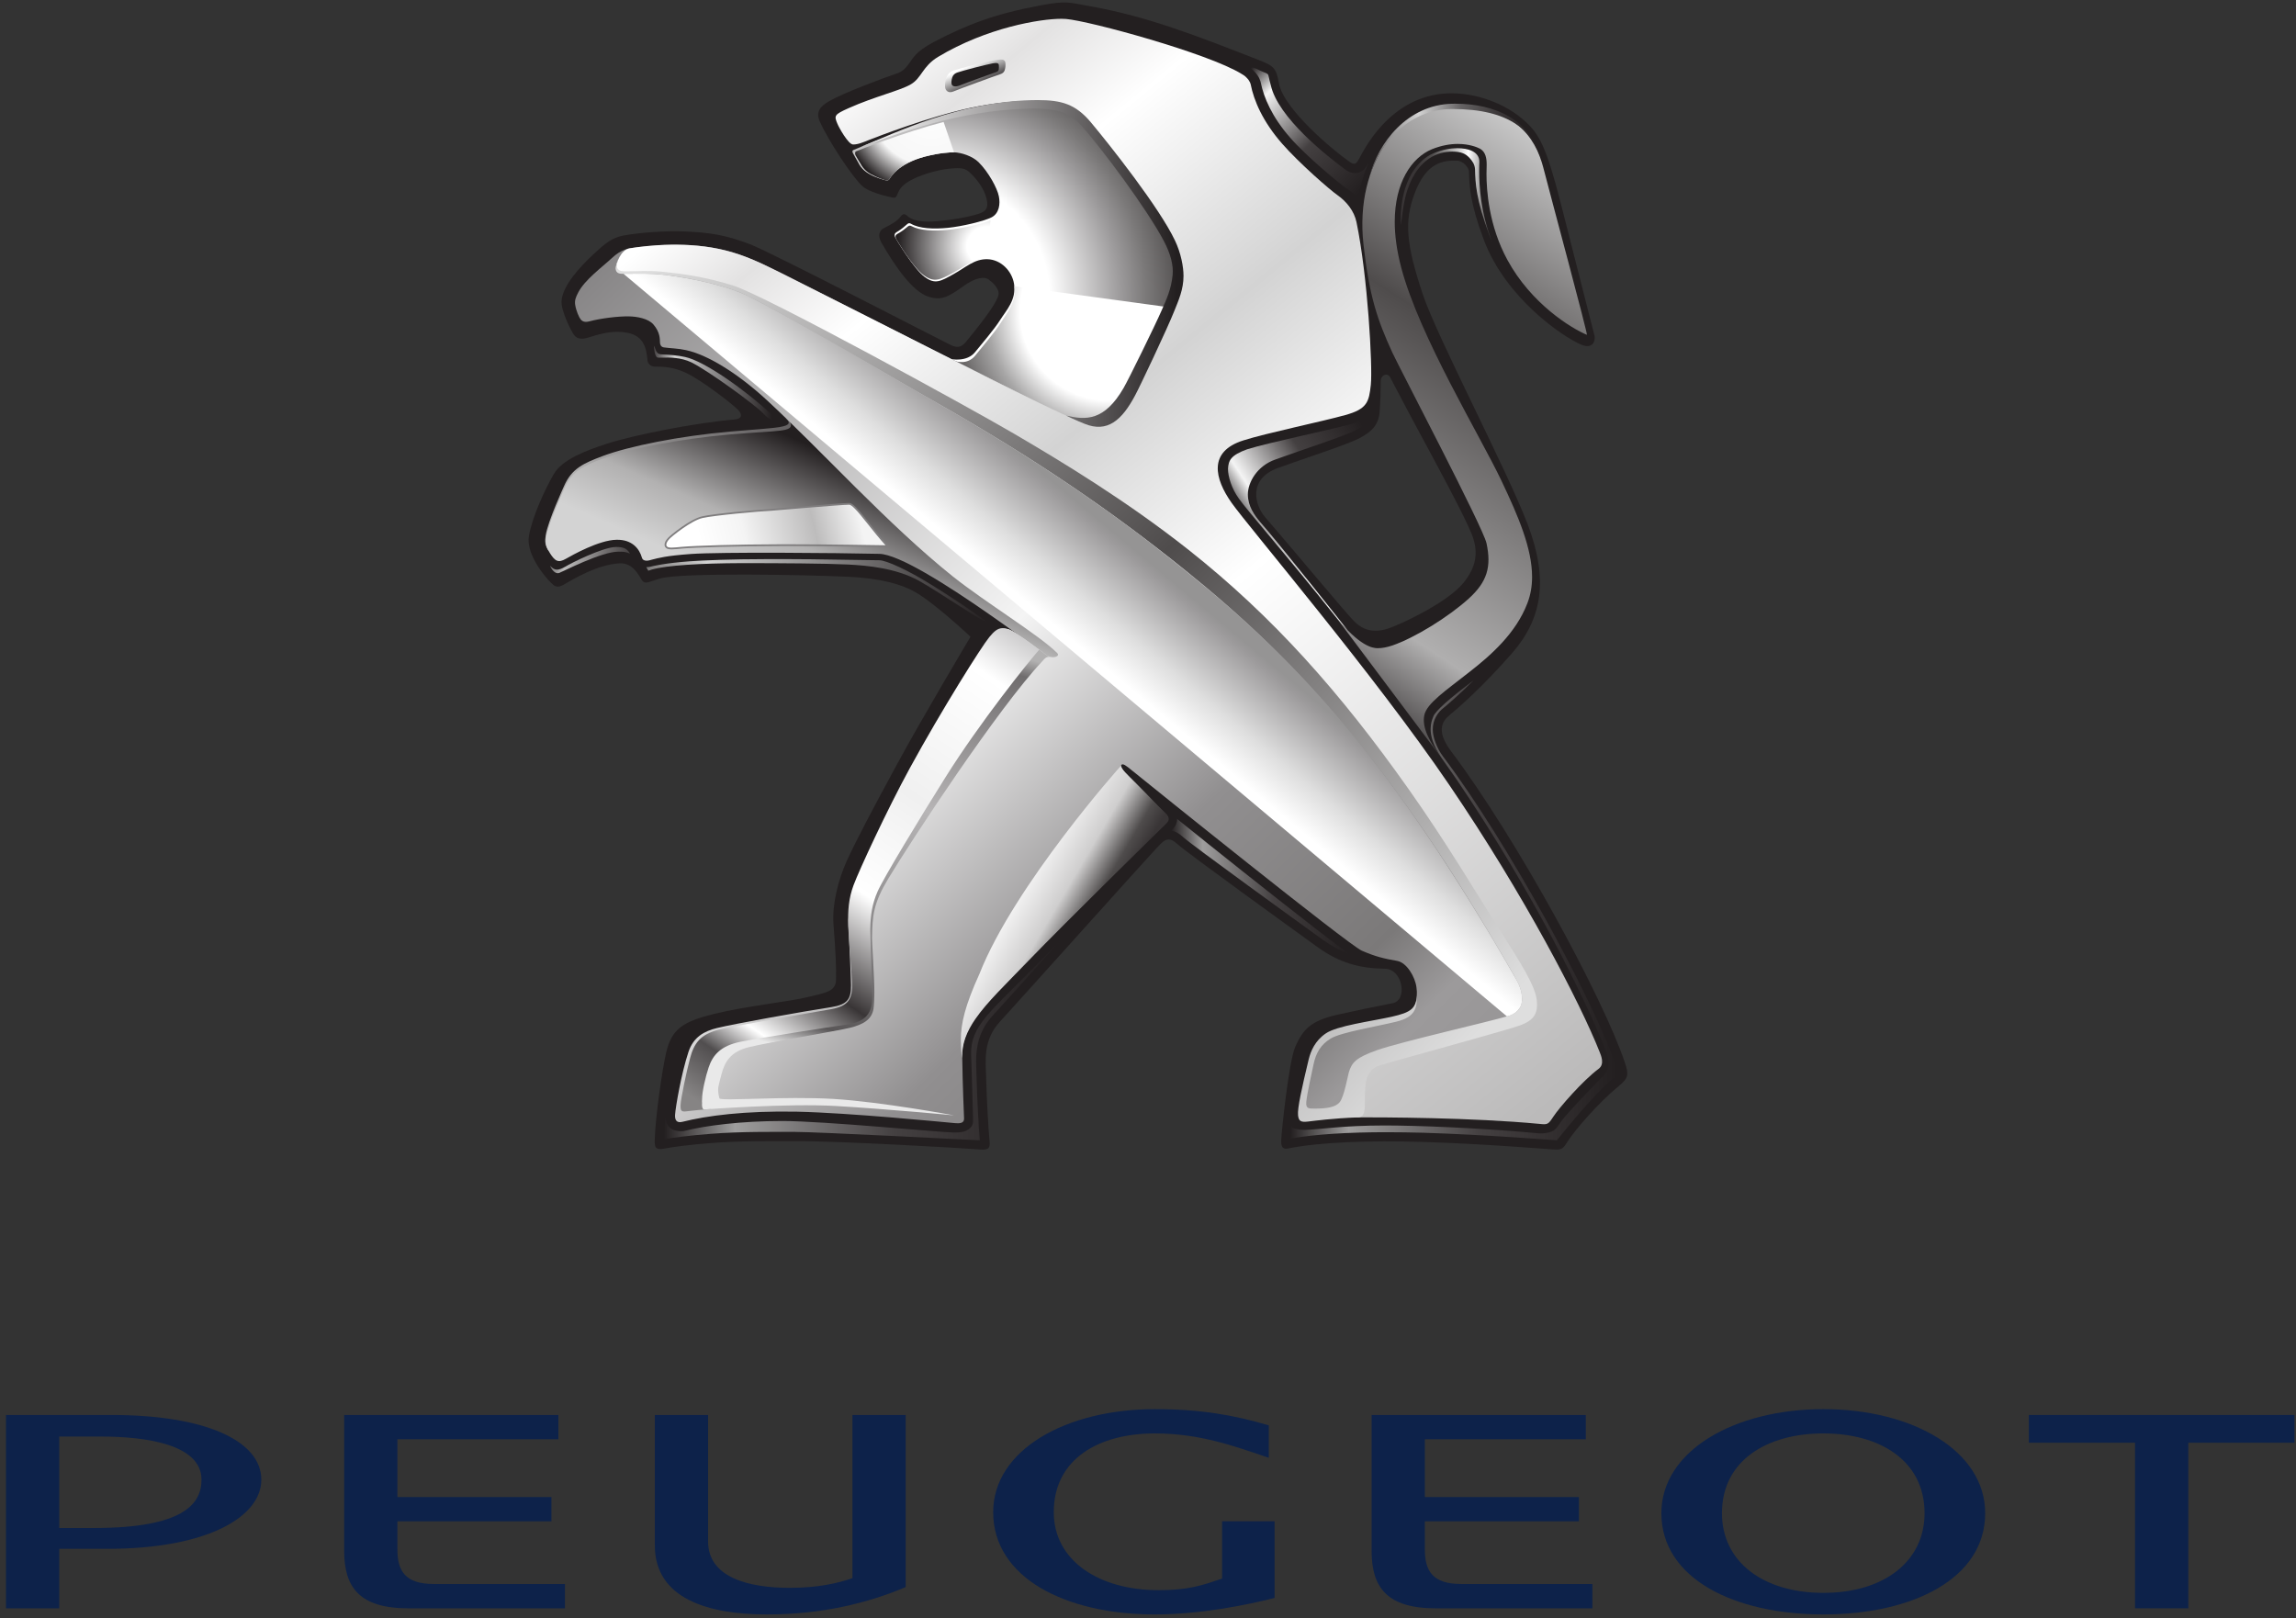 <?xml version="1.0" encoding="UTF-8"?> <svg xmlns="http://www.w3.org/2000/svg" width="383" height="270" viewBox="0 0 383 270" fill="none"><rect x="0" y="0" width="383" height="270" fill="#333333" stroke="none"/> <path d="M271.026 177.212C267.489 166.663 253.229 140.181 242.019 125.279C239.595 122.031 240.501 120.364 241.797 119.313C243.089 118.262 247.262 114.658 252.197 109.009C257.185 103.308 258.385 96.86 254.857 87.535C251.349 78.296 239.759 56.339 237.325 49.062C234.534 40.676 234.255 36.941 235.937 32.373C237.918 26.99 240.809 26.763 242.988 26.797C244.159 26.821 245.036 28.055 245.041 28.619C245.098 30.99 245.219 33.92 247.532 40.05C251.229 49.809 260.708 56.185 263.701 57.472C265.783 58.373 266.159 56.758 265.976 55.978C265.783 55.207 262.699 43.11 260.38 34.021C257.961 24.493 256.742 22.426 254.588 20.406C251.156 17.149 245.937 15.404 241.522 15.573C231.677 15.958 227.325 25.471 226.785 26.354C226.318 27.144 226.134 27.698 225.132 27.004C222.318 25.038 214.096 18.17 213.339 13.871C212.896 11.327 212.452 10.975 209.913 9.987C200.033 6.132 191.474 2.744 181.999 1.071C178.202 0.402 177.999 0.074 173.565 0.898C166.038 2.305 161.421 4.04 155.768 7.004C152.65 8.657 152.288 9.765 151.681 10.546C151.213 11.163 150.707 11.9 149.58 12.267C147.7 12.879 140.717 15.481 138.322 16.874C136.828 17.741 136.013 18.657 136.78 20.344C138.119 23.322 142.139 29.529 143.893 31.091C144.958 32.031 147.628 32.681 148.264 32.816C148.895 32.97 149.344 33.154 149.58 32.681C149.84 32.161 149.936 31.404 151.189 30.527C153.064 29.211 156.548 28.3 158.404 28.137C159.826 28.016 160.693 27.973 161.426 28.498C162.153 29.033 163.835 30.826 164.418 32.628C165.002 34.431 164.635 35.105 163.628 35.529C162.616 35.953 159.589 36.638 156.081 36.922C152.587 37.206 151.589 36.238 151.344 36.021C151.16 35.823 150.698 35.525 150.341 35.997C149.753 36.816 148.871 37.346 147.503 38.026C146.727 38.402 146.312 39.226 147.05 40.513C149.276 44.363 152.211 48.691 154.934 49.515C157.103 50.19 158.264 49.481 160.703 47.742C162.881 46.166 164.298 46.175 164.896 46.614C165.551 47.105 166.867 48.219 166.529 49.332C165.951 51.264 162.052 55.877 161.305 56.826C160.602 57.722 159.936 58.204 158.679 57.602C156.833 56.72 128.857 42.204 125.117 40.749C121.045 39.182 118.37 38.802 114.36 38.619C111.117 38.474 106.789 38.787 104.081 39.279C102.105 39.645 100.982 40.58 99.141 42.281C96.606 44.623 93.931 47.616 93.681 50.113C93.498 51.91 95.498 55.573 95.714 55.828C95.931 56.103 96.302 56.609 97.387 56.489C98.49 56.368 101.257 54.927 104.563 55.501C107.555 56.021 107.859 58.373 108.013 60.175C108.037 60.484 108.413 61.183 109.261 61.168C110.452 61.154 112.317 61.192 114.471 62.224C117.127 63.481 122.38 67.554 123.189 68.455C123.845 69.192 123.801 69.857 122.553 69.978C115.878 70.571 105.724 72.551 101.03 74.094C97.695 75.183 93.763 76.681 92.375 79.096C90.799 81.833 88.803 86.224 88.24 89.361C87.666 92.479 91.006 96.349 91.897 97.212C92.5 97.795 92.909 98.161 93.975 97.578C95.603 96.643 99.55 94.209 103.329 93.983C105.623 93.853 106.539 96.012 107.088 96.802C107.642 97.583 108.172 97.043 110.225 96.489C113.864 95.51 134.163 95.882 141.329 96.219C144.606 96.359 149.165 96.845 152.52 98.696C155.854 100.532 161.893 106.233 161.893 106.233C161.893 106.233 153.874 119.679 149.556 127.65C145.556 135.014 142.64 140.547 141.199 143.752C139.874 146.682 138.794 150.836 139.03 154.108C139.392 158.899 139.517 161.357 139.459 163.525C139.397 165.434 137.618 165.641 135.098 166.263C131.618 167.149 124.683 167.786 119.064 169.169C113.955 170.441 112.052 171.646 111.127 175.593C110.413 178.668 109.358 186.306 109.233 189.848C109.175 191.275 109.151 191.974 110.963 191.598C112.004 191.395 115.011 190.962 118.837 190.682C123.58 190.321 128.712 190.393 132.678 190.383C139.98 190.34 161.532 191.598 162.982 191.742C164.823 191.926 165.194 191.699 165.074 190.412C164.896 188.716 164.587 183.299 164.51 180.07C164.418 176.827 163.932 173.545 166.852 170.393C169.758 167.231 191.725 142.74 192.939 141.482C194.004 140.417 194.717 139.279 196.346 140.773C197.999 142.291 216.081 155.328 219.758 157.993C223.431 160.658 226.848 161.564 231.031 161.622C234.014 161.675 234.848 166.88 232.308 167.371C229.701 167.868 225.734 168.687 222.959 169.318C218.679 170.321 217.368 171.713 216.081 174.6C214.978 177.034 213.768 189 213.73 190.036C213.696 190.779 213.652 191.858 214.828 191.612C220.105 190.542 228.472 190.239 237.421 190.518C247.691 190.836 257.667 191.685 259.065 191.766C260.578 191.873 260.723 191.646 261.484 190.465C262.78 188.436 266.646 183.969 270.009 181.212C271.691 179.844 271.725 179.275 271.026 177.212ZM231.571 104.86C228.963 105.713 227.267 104.976 225.999 103.766C224.722 102.552 214.361 90.079 211.026 86.267C209.349 84.344 208.091 79.954 213.146 78.084C217.291 76.575 224.722 74.19 226.785 73.101C228.853 72.012 229.937 70.894 230.134 68.778C230.298 66.653 230.318 64.267 230.327 63.472C230.342 62.672 231.378 62.031 231.908 62.971C232.274 63.636 234.134 67.264 236.404 71.462C239.797 77.766 244.077 85.645 245.469 89.033C246.785 92.267 246.139 94.735 244.135 97.221C241.416 100.585 233.479 104.238 231.571 104.86Z" fill="#231F20"></path> <path d="M242.167 17.516C234.081 17.478 225.888 26.851 227.449 40.827C228.418 49.386 229.724 53.285 232.259 58.818C233.522 61.545 247.324 87.835 247.965 90.615C248.823 94.596 248.061 97.083 245.006 99.864C241.628 102.919 236.042 106.389 232.274 107.685C231.377 107.989 230.558 108.143 229.816 108.143C228.963 108.143 226.828 107.849 222.789 102.876L240.63 126.678C238.351 123.633 237.175 121.334 237.589 119.319C237.999 117.329 241.252 115.16 244.982 112.216C248.731 109.31 252.876 105.632 254.775 100.664C255.329 99.247 255.57 97.782 255.57 96.244C255.57 91.497 253.271 86.124 250.5 80.293C246.934 72.736 236.823 56.239 233.748 44.678C233.001 41.839 232.659 39.29 232.659 37.02C232.659 30.466 235.449 26.311 238.862 24.895C240.495 24.239 241.965 24.013 243.18 24.013C245.059 24.013 246.365 24.538 246.895 24.813C247.85 25.357 247.994 26.499 247.994 27.401V27.598C247.984 27.801 247.965 28.287 247.965 29.01C247.965 31.704 248.327 37.632 251.464 43.386C255.435 50.688 262.091 54.765 264.712 55.864C264.939 55.96 258.582 32.417 257.445 27.979C256.124 22.803 252.476 17.617 242.264 17.516C242.254 17.511 242.24 17.511 242.225 17.511C242.211 17.511 242.192 17.511 242.167 17.516Z" fill="url(#paint0_linear_37_3003)"></path> <path d="M131.149 69.82C132.705 71.382 129.997 71.295 121.776 72.003C113.395 72.736 104.961 74.427 100.546 76.081C97.322 77.295 95.371 78.158 94.079 81.117C94.079 81.117 91.394 86.948 91.038 89.252C90.859 90.346 90.922 90.967 91.491 91.883C91.804 92.374 92.575 76.688 112.816 75.656C130.725 74.741 135.13 72.866 131.631 69.439L131.149 69.82Z" fill="url(#paint1_linear_37_3003)"></path> <path d="M243.087 24.726C241.993 24.726 240.677 24.924 239.193 25.541C236.373 26.683 233.781 30.225 233.66 36.254L233.694 37.627C233.694 37.627 234.079 33.526 234.802 31.598C236.6 26.374 239.949 25.29 242.253 25.29C243.781 25.29 244.484 25.656 245.14 26.35C245.646 26.904 245.988 27.415 246.051 28.201C246.109 30.533 246.195 33.213 248.46 39.256C248.6 39.623 248.745 39.989 248.899 40.341C246.981 35.463 246.745 30.928 246.745 28.62C246.74 27.878 246.779 27.015 246.779 27.01C246.788 25.247 244.851 24.726 243.111 24.726C243.101 24.726 243.097 24.726 243.087 24.726Z" fill="url(#paint2_linear_37_3003)"></path> <path d="M131.853 70.504C132.465 72.157 130.046 71.767 121.824 72.48C113.443 73.213 105.004 74.832 100.59 76.49C97.356 77.709 95.409 78.562 94.118 81.531C94.118 81.531 91.433 87.362 91.067 89.666C90.899 90.75 91.168 91.386 91.742 92.297C92.6 93.652 93.149 93.946 94.402 93.223C95.419 92.644 99.896 90.105 102.826 90.052C105.506 89.989 106.677 91.623 107.072 93.016C107.313 93.883 108.494 93.435 108.696 93.382C109.872 93.088 111.014 92.736 115.197 92.427C120.171 92.066 139.574 92.235 146.692 92.399C153.097 92.548 178.321 112.336 178.697 112.437L179.964 109.873C171.395 102.794 139.564 77.55 131.863 70.027L131.853 70.504Z" fill="url(#paint3_linear_37_3003)"></path> <path d="M106.384 41.237C104.803 41.434 103.724 41.511 102.061 43.063C100.422 44.586 97.574 46.659 96.471 48.765C96.046 49.565 95.834 50.119 95.945 50.842C96.109 51.873 96.591 52.953 96.871 53.29C97.169 53.651 97.574 53.82 98.413 53.589C100.109 53.131 103.126 52.736 104.953 52.784C106.254 52.808 108.128 53.136 108.986 54.119C110.138 55.459 110.061 56.562 110.095 57.141C110.1 57.391 110.191 57.878 110.745 57.96C111.888 58.119 113.131 58.119 114.456 58.418C118.177 59.232 123.189 62.408 127.864 66.707C136.919 75.068 148.177 87.575 158.972 96.196C164.437 100.538 173.391 105.984 176.351 108.948C176.895 109.498 175.714 109.907 174.818 109.449C174.408 109.247 169.319 105.257 168.211 104.977C167.266 104.746 166.283 104.977 165.314 106.331C156.847 118.028 147.102 137.662 143.131 146.968C142.201 149.18 141.401 151.956 141.521 154.462C141.647 156.977 141.912 161.994 141.955 164.351C141.979 166.654 141.415 167.585 138.673 168.023C133.642 168.799 122.466 170.809 119.618 171.508C117.473 172.023 115.675 173.002 114.846 175.488C113.656 179.093 112.697 184.64 112.61 185.99C112.553 186.823 112.847 187.402 113.82 187.161C117.917 186.129 124.254 185.296 132.981 185.469C141.714 185.657 157.276 187.194 159.29 187.377C159.989 187.435 160.827 187.445 160.818 186.64C160.799 185.71 160.577 181.498 160.51 176.12C160.457 170.746 165.136 166.804 171.623 160.081C178.124 153.334 193.801 137.878 194.394 137.339C194.784 136.948 195.204 136.572 194.413 135.801C193.314 134.751 188.312 129.589 187.743 128.996C187.459 128.678 186.818 127.878 187.069 127.604C187.3 127.319 187.902 127.777 188.674 128.413C191.705 130.876 224.847 157.565 227.156 158.601C229.517 159.633 230.953 159.941 233.069 160.312C234.659 160.601 236.052 162.953 236.279 164.703C236.51 166.457 236.404 168.78 233.96 169.382C231.527 169.989 225.508 171.108 223.387 171.691C221.257 172.279 219.826 173.233 218.92 175.671C218.004 178.129 216.813 184.799 216.789 185.368C216.765 186.843 217.151 186.958 218.283 186.679C219.681 186.351 221.324 185.884 227.657 185.671C238.327 185.291 254.553 186.669 256.645 186.833C257.358 186.9 257.946 186.173 258.197 185.729C260.457 181.826 259.816 180.828 262.852 178.361C264.428 177.098 265.18 176.847 264.192 174.602C254.279 152.038 244.862 136.727 229.594 117.175C219.806 104.635 208.38 90.75 204.539 86.143L158.476 59.791C155.748 58.495 134.447 47.593 130.779 45.772C127.102 43.96 124.138 42.471 120.379 41.627C117.748 41.03 115.136 40.822 112.702 40.822C110.389 40.822 108.239 41.01 106.384 41.237Z" fill="url(#paint4_linear_37_3003)"></path> <path d="M157.733 19.632C151.107 21.415 142.634 24.87 142.326 25.039C142.147 25.155 142.176 25.323 142.268 25.526C142.345 25.704 143.232 27.237 143.232 27.237C143.232 27.237 143.675 28.278 144.957 28.996C146.225 29.714 147.473 30.013 147.791 30.09C148.123 30.157 148.273 30.017 148.388 29.844C148.485 29.699 149.733 27.304 154.321 26.114C156.803 25.487 158.379 25.415 159.145 25.415C160.34 25.444 162.191 26.032 163.222 27.039C164.899 28.692 166.369 31.43 166.62 32.74C166.89 34.013 166.678 35.598 165.41 36.258C164.138 36.904 160.437 37.781 158.109 38.013C155.699 38.254 153.357 38.133 151.964 37.333C151.748 37.213 151.588 37.189 151.376 37.357C150.851 37.796 150.533 38.153 149.507 38.764C149.27 38.9 149.126 39.189 149.347 39.632C149.569 40.075 152.475 44.9 154.239 46.196C155.988 47.507 156.923 46.919 159.02 45.757C161.126 44.596 162.548 43.174 164.726 43.246C166.938 43.304 168.813 45.184 169.155 47.367C169.569 50.022 167.868 51.753 166.832 53.391C165.82 54.996 163.743 57.386 162.673 58.726C161.314 60.442 158.721 59.916 158.721 59.916C158.721 59.916 170.991 66.153 178.051 69.7C180.846 71.117 185.237 69.801 188.215 64.225C188.909 62.928 193.324 53.589 194.427 50.808C195.536 48.037 197.102 44.957 194.582 39.661C192.051 34.384 184.215 24.62 181.097 20.875C179.458 18.919 177.536 17.719 173.401 17.497C172.866 17.468 172.311 17.454 171.738 17.454C167.96 17.454 163.391 18.104 157.733 19.632Z" fill="url(#paint5_radial_37_3003)"></path> <path d="M158.076 38.36C155.714 38.577 153.42 38.471 152.056 37.733C151.844 37.622 151.69 37.603 151.483 37.752C150.963 38.162 150.654 38.49 149.647 39.054C149.42 39.174 149.271 39.444 149.497 39.854C149.709 40.263 152.336 44.673 154.119 45.936C155.902 47.222 156.851 46.644 158.986 45.507C161.126 44.369 162.572 42.981 164.784 43.049L165.228 36.736C163.989 37.338 160.355 38.148 158.076 38.36Z" fill="url(#paint6_radial_37_3003)"></path> <path d="M142.77 25.261C142.601 25.372 142.625 25.714 142.712 25.892C142.789 26.056 143.632 27.449 143.632 27.449C143.632 27.449 144.052 28.398 145.266 29.049C146.471 29.695 147.473 30.013 147.791 30.09C148.124 30.157 148.273 30.018 148.389 29.844C148.485 29.7 149.734 27.304 154.322 26.114C156.804 25.487 158.379 25.415 159.146 25.415L157.406 20.345C151.107 21.969 143.059 25.107 142.77 25.261Z" fill="url(#paint7_radial_37_3003)"></path> <path d="M166.875 53.95C165.868 55.55 163.781 57.945 162.716 59.28C161.357 60.996 159.381 60.249 159.381 60.249C159.381 60.249 170.99 66.153 178.051 69.7C180.846 71.117 185.072 70.153 188.051 64.572C188.745 63.28 193.164 53.936 194.258 51.16L169.198 47.748C169.612 50.398 167.906 52.312 166.875 53.95Z" fill="url(#paint8_radial_37_3003)"></path> <path d="M129.063 85.025C126.099 85.194 119.116 85.84 117.125 86.288C115.193 86.746 111.988 89.353 111.564 89.806C110.836 90.567 110.851 91.208 111.39 91.425C111.853 91.603 112.865 91.449 113.689 91.382C116.133 91.17 122.788 90.963 130.326 90.953C134.234 90.948 138.489 90.991 141.848 91.035C145.342 91.083 147.868 91.126 148.041 91.112C145.135 87.95 142.668 84.109 141.689 84.061C141.665 84.061 141.641 84.061 141.608 84.061C140.22 84.061 129.882 84.982 129.063 85.025Z" fill="url(#paint9_linear_37_3003)"></path> <path d="M111.335 91.558L111.388 91.423L111.335 91.558C111.041 91.447 110.853 91.182 110.858 90.874C110.858 90.522 111.06 90.127 111.46 89.707C111.913 89.23 115.089 86.628 117.099 86.146C119.113 85.693 126.077 85.052 129.055 84.883C129.87 84.84 140.188 83.92 141.605 83.915C141.638 83.915 141.667 83.915 141.696 83.92C142.029 83.944 142.366 84.218 142.79 84.638C143.21 85.062 143.706 85.645 144.255 86.329C145.359 87.693 146.699 89.442 148.144 91.014L148.352 91.235L148.048 91.259C148.019 91.259 147.971 91.259 147.889 91.259C146.66 91.259 138.641 91.096 131.393 91.096C131.036 91.096 130.684 91.096 130.328 91.096C122.79 91.11 116.139 91.317 113.706 91.524C113.166 91.573 112.544 91.654 112.038 91.654C111.768 91.654 111.527 91.63 111.335 91.558ZM112.038 91.361C112.515 91.361 113.132 91.284 113.677 91.235C116.135 91.023 122.785 90.821 130.328 90.806C130.679 90.806 131.036 90.806 131.393 90.806C138.356 90.806 146.034 90.956 147.711 90.97C145.614 88.647 143.769 86.03 142.583 84.845C142.183 84.43 141.841 84.209 141.682 84.209C141.663 84.209 141.638 84.209 141.605 84.209C140.226 84.209 129.894 85.129 129.074 85.173C126.111 85.341 119.123 85.982 117.161 86.43C115.296 86.855 112.058 89.481 111.672 89.905C111.301 90.296 111.147 90.642 111.147 90.874C111.151 91.076 111.238 91.197 111.445 91.288C111.571 91.337 111.788 91.365 112.038 91.361Z" fill="#7F7D7E"></path> <path d="M156.466 9.497C153.863 11.078 153.752 13.015 151.926 14.075C150.114 15.136 145.94 16.085 141.554 18.046C139.13 19.126 139.121 19.304 139.699 20.668C139.926 21.237 141.502 24.104 142.302 24.104C143.092 24.128 144.051 23.719 145.02 23.328C146.316 22.817 154.962 19.468 161.829 18.003C169.478 16.364 177.699 16.225 180.62 19.314C185.063 24.018 192.861 34.557 195.222 39.126C197.55 43.651 197.314 45.849 195.767 50.485C194.345 54.779 188.957 65.921 187.372 68.23C185.776 70.543 183.849 71.825 179.237 69.941C174.292 67.907 156.08 58.562 152.118 56.562C149.439 55.213 138.186 49.512 129.665 45.242C126.528 43.661 123.93 42.514 121.101 41.801C114.836 40.206 108.108 40.924 105.005 41.434C103.588 41.671 102.706 43.945 102.769 44.871C102.827 45.627 104.287 45.531 106.06 45.434C106.976 45.382 107.974 45.328 108.913 45.396C111.13 45.55 118.721 46.37 123.101 48.148C127.728 50.018 150.89 62.495 156.735 65.637C201.29 89.883 220.355 105.488 254.789 163.353C256.326 165.941 257.069 169.112 254.635 169.835C251.107 170.862 236.422 173.662 231.979 175.117C228.244 176.346 227.748 176.64 227.203 178.486C226.591 180.597 225.642 184.77 225.868 185.614C225.965 185.961 225.671 186.409 226.427 186.409C230.557 186.409 245.377 186.423 256.794 187.503C258.172 187.647 258.249 187.614 259.117 186.298C260.114 184.765 264.066 180.245 266.664 178.322C267.753 177.512 267.02 176.004 266.842 175.512C263.579 167.295 254.36 149.469 241.738 130.929C229.348 112.688 208.345 87.989 205.444 83.888C202.605 79.864 201.492 75.338 207.41 73.473C211.275 72.244 220.582 70.317 224.389 69.251C228.095 68.235 228.365 67.035 228.673 64.167C228.986 61.068 228.143 46.023 226.278 37.059C225.888 35.198 224.639 33.647 223.146 32.586C221.82 31.666 216.712 27.208 213.888 23.984C210.639 20.278 209.164 16.784 208.634 14.095C208.634 14.095 208.543 13.521 207.907 12.919C207.67 12.668 207.487 12.548 207.087 12.316C201.521 8.89 181.844 3.511 177.83 3.164C177.617 3.145 177.362 3.135 177.068 3.135C173.579 3.131 164.658 4.576 156.466 9.497Z" fill="url(#paint10_linear_37_3003)"></path> <path d="M103.777 45.68C105.155 45.68 108.369 45.579 110.524 45.815C114.673 46.273 119.907 47.42 123.203 48.692C127.873 50.509 149.816 63.589 155.488 66.76C172.577 76.447 185.57 85.353 197.763 95.175C216.404 110.192 232.496 127.604 252.669 162.934C253.464 164.303 253.888 165.353 253.888 166.635C253.961 168.606 252.264 169.32 251.691 169.474C248.216 170.52 233.975 173.729 229.758 175.185C226.177 176.447 225.512 177.243 225.001 178.9C224.813 179.594 224.206 182.953 223.498 183.85C222.794 184.765 221.151 184.953 219.406 184.953C218.332 184.953 217.797 185.016 217.907 183.821C218.009 182.631 218.717 179.397 219.122 177.541C219.522 175.676 220.298 174.279 221.994 173.257C223.691 172.221 229.594 171.267 232.919 170.452C236.23 169.638 236.418 168.095 236.356 165.594C236.356 168.245 235.435 168.891 232.1 169.638C228.717 170.389 223.035 171.122 221.165 172.404C219.348 173.638 218.645 175.363 218.307 176.727C217.175 181.45 216.399 184.905 216.529 186.067C216.64 187.098 217.05 187.243 218.202 187.112C219.349 186.982 222.211 186.578 226.505 186.418C227.777 186.418 227.691 184.871 227.676 183.165C227.676 182.549 227.705 180.708 228.023 179.806C228.341 178.915 229.025 178.086 230.11 177.753C232.495 177.011 245.729 173.44 252.452 171.435C255.397 170.558 256.631 169.623 256.361 166.944C256.125 164.587 253.97 161.093 250.139 155.098C246.283 149.054 241.44 140.804 234.992 131.676C223.541 115.464 212.269 102.808 198.264 91.729C187.917 83.55 177.069 76.991 169.107 72.331C161.146 67.666 127.536 49.28 122.321 47.647C117.584 46.162 113.82 45.675 110.451 45.333C108.157 45.102 106.244 45.271 104.21 45.271C102.283 45.271 102.962 43.709 103.232 43.087C103.03 43.531 101.878 45.68 103.777 45.68Z" fill="url(#paint11_linear_37_3003)"></path> <path d="M165.024 106.297C163.737 107.854 157.144 118.322 151.795 128.105C147.925 135.189 143.289 145.233 142.388 147.666C141.564 149.883 141.414 151.922 141.491 154.418C141.573 156.9 141.988 160.934 142.128 163.835C142.272 166.611 141.564 167.84 138.672 168.365C136.219 168.804 123.188 170.992 119.978 171.773C116.759 172.553 115.752 174.149 115.125 176.505C114.489 178.857 113.569 183.315 113.53 184.337C113.506 185.329 113.631 185.527 114.561 185.402C115.487 185.271 117.458 185.098 118.258 185.04C119.096 184.982 118.928 184.361 119.178 183.479C119.414 182.688 119.583 181.358 120.065 179.31C120.542 177.267 121.188 175.676 124.017 174.842C126.85 174.004 139.67 171.941 141.838 171.348C144.002 170.746 145.39 169.816 145.626 167.647C145.872 165.498 145.429 160.9 145.366 157.165C145.308 153.247 145.26 151.503 147.462 147.266C151.718 139.141 164.933 119.902 173.853 108.765C173.853 108.765 173.015 108.143 171.954 107.372C170.639 106.408 168.971 105.218 168.051 104.924C167.766 104.837 167.506 104.794 167.265 104.794C166.436 104.794 165.829 105.31 165.024 106.297Z" fill="url(#paint12_linear_37_3003)"></path> <path d="M163.372 162.505C160.968 167.792 160.283 170.804 160.283 173.426C160.283 175.705 160.514 176.51 160.514 176.51C160.399 174.202 161.257 172.091 162.722 169.975C164.693 167.141 167.738 164.25 171.473 160.37C178.013 153.585 193.96 137.975 194.534 137.411C194.891 137.05 195.319 136.544 194.438 135.69C192.857 134.177 192.028 133.204 189.536 130.707C188.018 129.184 186.963 128.264 187.021 127.734C186.963 127.734 169.189 147.719 163.372 162.505Z" fill="url(#paint13_linear_37_3003)"></path> <path d="M104.008 45.68L251.377 169.57C252.876 169.242 253.801 168.153 253.874 167.093C253.96 165.883 253.719 164.78 252.919 163.387C232.413 127.56 217.059 110.832 198.365 95.729C195.131 93.112 191.859 90.505 188.447 87.975C178.982 80.958 168.587 74.211 156.003 67.054C152.394 65.03 142.22 59.035 134.071 54.427C129.372 51.772 125.343 49.579 123.642 48.876C120.374 47.507 115.189 46.394 110.962 45.868C109.608 45.7 108.186 45.661 106.702 45.661C105.829 45.661 104.928 45.675 104.008 45.68Z" fill="url(#paint14_linear_37_3003)"></path> <path d="M208.028 10.986C208.423 11.222 208.794 11.458 209.079 11.757C210.066 12.687 210.288 13.603 210.317 13.801C210.804 16.22 212.144 19.468 215.218 22.972C217.864 26.022 223.329 30.538 224.471 31.338C225.199 31.83 225.917 32.326 226.524 33.005C226.876 31.174 227.454 29.155 228.274 27.179C228.139 27.391 228.009 27.675 227.763 27.989C227.488 28.364 226.934 28.846 226.12 28.885H226.096H226.033C225.334 28.88 224.823 28.581 224.404 28.287C221.45 26.085 213.17 19.646 211.98 14.186C211.233 11.627 212.172 12.793 209.512 11.449C208.77 11.155 208.057 10.866 207.324 10.596C207.575 10.726 207.816 10.856 208.028 10.986Z" fill="url(#paint15_linear_37_3003)"></path> <path d="M225.232 70.779C221.338 71.849 211.738 73.806 208.037 74.958C205.28 75.955 204.929 76.832 204.842 78.211V78.225C204.842 79.502 205.43 81.493 206.668 83.199C208.1 85.247 215.049 93.141 222.789 102.876C223.685 103.96 224.047 104.375 224.794 105.131C224.509 104.76 213.575 90.924 210.22 87.102C209.266 85.979 208.172 84.476 208.157 82.5C208.148 80.534 209.656 77.729 212.77 76.654C216.929 75.136 224.495 72.683 226.215 71.748C227.888 70.784 228.389 70.365 228.635 69.223C227.772 69.921 226.654 70.379 225.232 70.779Z" fill="url(#paint16_linear_37_3003)"></path> <path d="M242.219 17.309C234.831 17.483 229.853 23.757 228.412 29.622C229.911 24.379 234.682 18.186 242.253 18.186C251.882 18.186 255.897 21.825 257.246 27.246C255.569 19.781 249.174 17.304 242.798 17.304C242.605 17.304 242.412 17.304 242.219 17.309Z" fill="url(#paint17_linear_37_3003)"></path> <path d="M172.692 161.17C165.227 168.804 161.844 171.175 161.994 175.922C162.085 178.717 162.307 185.614 162.317 186.64C162.317 187.339 162.384 188.009 161.203 188.626C160.625 188.939 159.618 188.939 159.107 188.939C157.073 188.939 137.41 187.021 130.509 187.021C123.608 187.021 117.69 187.787 114.133 188.679C113.55 188.814 112.061 188.722 111.458 187.831C111.14 187.368 111.034 186.896 111.005 186.486C110.856 187.831 110.73 189.406 110.73 190.081C111.969 189.84 114.899 189.435 118.673 189.151C123.506 188.77 128.981 188.838 132.625 188.838C136.273 188.838 163.338 190.24 163.439 190.245C163.261 188.163 162.991 183.214 162.914 180.124C162.89 179.324 162.89 179.334 162.822 177.122C162.822 174.703 163.285 171.879 165.666 169.358C166.948 167.965 171.936 162.433 177.213 156.558C175.483 158.303 173.921 159.907 172.692 161.17Z" fill="url(#paint18_linear_37_3003)"></path> <path d="M195.324 138.558C196.09 138.669 196.751 139.103 197.344 139.647C198.746 140.943 216.987 154.139 220.611 156.751C222.158 157.85 223.585 158.626 225.059 159.136C223.821 158.269 221.994 156.881 219.599 155.04C216.11 152.341 211.657 148.828 207.175 145.276C203.392 142.274 199.599 139.242 196.37 136.635C196.317 137.772 195.613 138.38 195.324 138.558Z" fill="url(#paint19_linear_37_3003)"></path> <path d="M239.069 119.608C238.876 120.081 238.645 120.722 238.645 121.637C238.645 122.77 239.011 124.341 240.466 126.442C241.339 127.676 242.182 128.895 242.992 130.066C255.666 148.727 264.5 166.77 267.84 175.194C268.573 177.233 268.423 178.24 267.763 179.151C267.763 179.151 261.165 185.903 260.37 187.165C260.028 187.671 259.773 188.096 259.315 188.491C258.867 188.9 257.7 189.161 256.597 189.069C246.847 188.158 236.264 187.768 230.958 187.768C224.057 187.768 220.033 188.438 217.739 188.496C216.495 188.529 215.628 188.24 215.478 188.033C215.459 187.999 215.445 187.97 215.416 187.941C215.319 188.91 215.257 189.638 215.232 189.965C219.411 189.209 225.044 188.891 231.3 188.891C233.285 188.891 235.329 188.925 237.425 188.978C247.714 189.296 259.676 190.245 259.705 190.245C259.734 190.231 265.445 182.953 268.982 180.018C269.609 179.522 269.85 179.561 269.85 179.074C269.85 178.741 269.666 178.12 269.363 177.271C265.681 166.732 251.647 140.703 240.736 126.235C239.695 124.852 239.001 123.006 239.001 121.719C238.996 120.047 239.869 118.828 240.765 118.134C241.517 117.512 243.372 115.931 245.801 113.517C242.033 116.346 239.392 118.592 239.069 119.608Z" fill="url(#paint20_linear_37_3003)"></path> <path d="M115.053 93.642C110.899 93.946 108.88 94.447 108.475 94.548C108.07 94.64 107.824 94.611 107.805 94.611C107.906 94.775 108.065 95.088 108.142 95.213C108.248 95.174 108.407 95.112 108.716 95.025C111.217 94.312 116.788 93.975 123.742 93.95C130.369 93.95 137.607 93.999 141.357 94.177C144.711 94.336 149.448 94.789 153.232 96.856C156.75 98.818 164.379 104.11 164.74 103.791C161.646 101.608 158.369 99.391 155.4 97.579C151.487 95.126 147.766 93.435 146.658 93.469C134.754 93.281 134.754 93.281 127.747 93.281C122.292 93.281 117.111 93.488 115.053 93.642Z" fill="url(#paint21_linear_37_3003)"></path> <path d="M109.751 59.661C109.935 59.68 110.209 59.671 110.547 59.666C111.689 59.637 113.578 59.618 115.294 60.437C118.32 61.936 126.017 67.623 127.202 68.856C128.653 70.533 130.118 70.365 128.826 69.247C124.315 65.054 117.487 60.22 114.277 59.555C113.144 59.295 111.559 59.169 110.262 59.116C109.279 59.054 109.352 57.902 109.062 57.69C109.096 57.892 109.154 59.623 109.751 59.661Z" fill="url(#paint22_linear_37_3003)"></path> <path d="M102.672 91.261C100.547 91.305 95.159 93.984 94.335 94.524C93.082 95.223 92.537 95.242 91.752 94.379C92.113 95.252 92.721 95.777 93.27 95.594C93.824 95.401 100.287 92.037 103.15 92.037C104.08 92.037 104.354 92.061 105.092 92.36C104.648 91.608 104.157 91.256 102.817 91.256C102.769 91.256 102.721 91.256 102.672 91.261Z" fill="url(#paint23_linear_37_3003)"></path> <path d="M165.785 10.07C164.32 10.306 159.631 11.569 159.14 11.738C158.634 11.897 158.364 12.061 158.031 12.605C157.699 13.136 157.554 14.307 157.694 14.75C157.833 15.217 158.306 15.564 159.029 15.261C160.022 14.846 165.829 12.711 166.85 12.389C167.294 12.239 167.477 12.017 167.564 11.786C167.713 11.405 167.757 10.904 167.713 10.509C167.655 10.056 167.366 9.921 166.947 9.921C166.624 9.921 166.219 10.003 165.785 10.07Z" fill="url(#paint24_linear_37_3003)"></path> <path d="M165.622 10.566C166.272 10.451 166.591 10.513 166.624 10.87C166.653 11.241 166.624 11.467 166.6 11.612C166.562 11.805 166.484 11.916 166.162 12.036C165.497 12.268 161.251 13.781 160.229 14.21C159.289 14.605 158.812 14.383 158.73 13.993C158.648 13.588 158.798 12.957 158.957 12.672C159.125 12.393 159.371 12.205 159.718 12.094C160.484 11.819 164.422 10.788 165.622 10.566Z" fill="#231F20"></path> <path d="M171.954 16.712C159.925 17.025 149.438 22.119 143.549 24.528C147.746 23.087 157.944 18.909 169.318 18.23C175.569 17.849 178.075 18.379 180.364 20.948C183.689 24.61 191.429 35.006 194.185 40.283C195.275 42.374 195.757 44.249 195.612 45.849C195.39 48.273 194.523 50.051 193.838 51.647C192.638 54.398 188.209 63.396 187.443 64.702C184.219 70.288 181.13 70.095 177.843 69.334C178.012 69.425 179.52 70.138 180.903 70.697C184.73 72.264 187.154 70.09 189.342 65.979C190.05 64.697 194.749 54.76 195.882 51.892C196.6 50.095 197.424 48.312 197.424 46.027C197.424 44.533 197.01 42.234 195.988 40.104C193.4 34.649 185.212 24.283 181.944 20.374C179.409 17.377 177.096 16.697 173.101 16.697C172.735 16.697 172.349 16.702 171.954 16.712Z" fill="url(#paint25_linear_37_3003)"></path> <path d="M157.766 129.599C153.496 136.394 147.342 146.534 146.378 148.765C145.486 150.813 145.197 152.678 145.168 155.098C145.168 155.122 145.52 166.066 145.52 166.129C145.52 167.483 145.318 168.592 144.595 169.45C143.857 170.298 142.744 170.717 141.202 170.939C138.667 171.305 126.71 173.151 123.424 173.821C120.238 174.505 118.917 175.97 118.209 178.086C117.693 179.609 117.105 182.197 117.115 183.334C117.115 183.334 117.072 183.956 117.115 183.956C117.023 185.165 117.457 185.098 117.457 185.098C117.457 185.098 131.298 184.033 139.535 184.524C147.776 185.006 159.144 186.081 159.144 186.081C159.144 186.081 147.178 183.845 139.038 183.339C134.98 183.098 130.257 183.194 126.537 183.295C122.797 183.392 120.06 183.493 120.011 183.242C119.939 182.905 119.732 182.389 119.819 181.392C119.954 180.746 120.122 180.009 120.349 179.233C120.879 177.209 121.824 175.426 124.975 174.693C127.997 173.927 139.617 172.004 141.819 171.464C143.997 170.915 145.409 170.105 145.708 168.327C145.79 167.782 145.862 166.558 145.857 165.426C145.857 163.088 145.443 156.895 145.458 156.51C145.53 152.698 145.698 150.683 148.19 146.563C152.05 140.143 166.585 118.047 173.814 110.379C174.277 109.893 174.489 109.478 175.289 109.608C175.135 109.575 174.976 109.526 174.817 109.449C174.691 109.387 174.113 108.958 173.351 108.394C171.549 110.428 163.428 120.567 157.766 129.599Z" fill="url(#paint26_linear_37_3003)"></path> <path d="M0.998 236.067V268.323H9.88V258.4H17.837C34.897 258.4 43.591 252.925 43.591 246.872C43.591 240.371 34.256 236.067 18.608 236.067H0.998ZM9.88 254.921V239.667H16.868C24.087 239.667 33.615 240.887 33.615 246.872C33.615 250.935 30.521 254.921 15.711 254.921H9.88Z" fill="#0D224A"></path> <path d="M94.239 268.323V264.265H72.35C67.646 264.265 66.292 262.135 66.292 258.53V253.807H91.984V249.759H66.292V240.115H93.145V236.067H57.41V258.722C57.41 264.78 59.921 268.323 68.099 268.323H94.239Z" fill="#0D224A"></path> <path d="M151.08 236.067H142.198V263.292C139.75 264.14 136.473 264.906 131.702 264.906C124.878 264.906 118.116 263.171 118.116 257.176V236.067H109.234V257.822C109.234 266.713 118.116 269.345 127.904 269.345C137.239 269.345 144.839 267.412 151.08 264.781V236.067Z" fill="#0D224A"></path> <path d="M175.78 252.286C175.78 243.336 183.38 239.144 192.647 239.144C200.243 239.144 206.108 241.336 211.645 243.211V237.799C205.785 236.069 200.243 235.095 192.647 235.095C177.78 235.095 165.674 241.92 165.674 252.286C165.674 263.24 177.78 269.346 192.647 269.346C200.06 269.346 207.848 267.809 212.614 266.59V253.804H203.857V263.365C200.638 264.455 198.315 265.298 193.298 265.298C183.187 265.298 175.78 260.281 175.78 252.286Z" fill="#0D224A"></path> <path d="M265.63 268.323V264.265H243.731C239.037 264.265 237.683 262.135 237.683 258.53V253.807H263.379V249.759H237.683V240.115H264.536V236.067H228.801V258.722C228.801 264.78 231.307 268.323 239.485 268.323H265.63Z" fill="#0D224A"></path> <path d="M304.173 235.094C289.305 235.094 277.137 242.049 277.137 252.454C277.137 263.364 289.305 269.345 304.173 269.345C319.05 269.345 331.152 263.364 331.152 252.454C331.152 242.049 319.05 235.094 304.173 235.094ZM304.173 265.745C294.067 265.745 287.243 260.531 287.243 252.454C287.243 243.591 294.843 239.143 304.173 239.143C313.445 239.143 321.041 243.591 321.041 252.454C321.041 260.531 314.216 265.745 304.173 265.745Z" fill="#0D224A"></path> <path d="M338.441 240.694H356.148V268.323H365.034V240.694H382.74V236.068H338.441V240.694Z" fill="#0D224A"></path> <defs> <linearGradient id="paint0_linear_37_3003" x1="267.899" y1="26.3" x2="210.855" y2="113.67" gradientUnits="userSpaceOnUse"> <stop stop-color="#D3D3D3"></stop> <stop offset="0.368" stop-color="#4F4C4C"></stop> <stop offset="0.813" stop-color="#B0AFAF"></stop> <stop offset="1" stop-color="#231F20"></stop> </linearGradient> <linearGradient id="paint1_linear_37_3003" x1="107.585" y1="89.694" x2="117.927" y2="66.006" gradientUnits="userSpaceOnUse"> <stop stop-color="#B2B1B1"></stop> <stop offset="0.2" stop-color="#B2B1B1"></stop> <stop offset="0.99" stop-color="#656263"></stop> <stop offset="1" stop-color="#656263"></stop> </linearGradient> <linearGradient id="paint2_linear_37_3003" x1="248.841" y1="32.809" x2="236.144" y2="31.609" gradientUnits="userSpaceOnUse"> <stop stop-color="#4F4C4C"></stop> <stop offset="0.359" stop-color="white"></stop> <stop offset="0.824" stop-color="#4F4C4C"></stop> <stop offset="1" stop-color="#393536"></stop> </linearGradient> <linearGradient id="paint3_linear_37_3003" x1="134.4" y1="101.748" x2="144.697" y2="78.165" gradientUnits="userSpaceOnUse"> <stop stop-color="#D3D3D3"></stop> <stop offset="0.368" stop-color="#B2B1B1"></stop> <stop offset="0.99" stop-color="#231F20"></stop> <stop offset="1" stop-color="#231F20"></stop> </linearGradient> <linearGradient id="paint4_linear_37_3003" x1="236.293" y1="215.138" x2="49.315" y2="24.92" gradientUnits="userSpaceOnUse"> <stop stop-color="#918F90"></stop> <stop offset="0.121" stop-color="#9C9A9B"></stop> <stop offset="0.17" stop-color="#7B7979"></stop> <stop offset="0.308" stop-color="#918F90"></stop> <stop offset="0.473" stop-color="#F4F4F4"></stop> <stop offset="0.841" stop-color="#7F7D7E"></stop> <stop offset="0.962" stop-color="#4F4C4C"></stop> <stop offset="1" stop-color="#4F4C4C"></stop> </linearGradient> <radialGradient id="paint5_radial_37_3003" cx="0" cy="0" r="1" gradientUnits="userSpaceOnUse" gradientTransform="translate(155.174 49.428) scale(42.53 42.53)"> <stop stop-color="white"></stop> <stop offset="0.467" stop-color="white"></stop> <stop offset="0.747" stop-color="#9C9A9B"></stop> <stop offset="0.846" stop-color="#7B7979"></stop> <stop offset="1" stop-color="#4F4C4C"></stop> </radialGradient> <radialGradient id="paint6_radial_37_3003" cx="0" cy="0" r="1" gradientUnits="userSpaceOnUse" gradientTransform="translate(164.726 41.09) scale(15.02 14.473)"> <stop stop-color="white"></stop> <stop offset="0.228" stop-color="white"></stop> <stop offset="1" stop-color="#231F20"></stop> </radialGradient> <radialGradient id="paint7_radial_37_3003" cx="0" cy="0" r="1" gradientUnits="userSpaceOnUse" gradientTransform="translate(155.314 17.441) scale(17.7 17.7)"> <stop stop-color="white"></stop> <stop offset="0.571" stop-color="#F7F7F7"></stop> <stop offset="0.863" stop-color="#231F20"></stop> <stop offset="1" stop-color="#231F20"></stop> </radialGradient> <radialGradient id="paint8_radial_37_3003" cx="0" cy="0" r="1" gradientUnits="userSpaceOnUse" gradientTransform="translate(185.011 51.944) scale(58.633 58.633)"> <stop stop-color="white"></stop> <stop offset="0.253" stop-color="white"></stop> <stop offset="0.346" stop-color="#A7A6A6"></stop> <stop offset="0.412" stop-color="#7B7979"></stop> <stop offset="0.473" stop-color="#4F4C4C"></stop> <stop offset="1" stop-color="#4F4C4C"></stop> </radialGradient> <linearGradient id="paint9_linear_37_3003" x1="143.302" y1="86.025" x2="114.268" y2="93.284" gradientUnits="userSpaceOnUse"> <stop stop-color="#F4F4F4"></stop> <stop offset="0.258" stop-color="#BDBCBC"></stop> <stop offset="0.648" stop-color="#F4F4F4"></stop> <stop offset="0.896" stop-color="white"></stop> <stop offset="1" stop-color="white"></stop> </linearGradient> <linearGradient id="paint10_linear_37_3003" x1="142.023" y1="12.648" x2="275.846" y2="175.691" gradientUnits="userSpaceOnUse"> <stop stop-color="white"></stop> <stop offset="0.069" stop-color="#E3E2E2"></stop> <stop offset="0.156" stop-color="white"></stop> <stop offset="0.33" stop-color="#D3D3D3"></stop> <stop offset="0.502" stop-color="white"></stop> <stop offset="0.98" stop-color="#BBBABA"></stop> <stop offset="1" stop-color="#BBBABA"></stop> </linearGradient> <linearGradient id="paint11_linear_37_3003" x1="107.834" y1="44.19" x2="244.749" y2="174.233" gradientUnits="userSpaceOnUse"> <stop stop-color="#DEDEDE"></stop> <stop offset="0.507" stop-color="#4F4C4C"></stop> <stop offset="1" stop-color="#DEDEDE"></stop> </linearGradient> <linearGradient id="paint12_linear_37_3003" x1="173.61" y1="107.046" x2="120.508" y2="186.434" gradientUnits="userSpaceOnUse"> <stop stop-color="#C8C7C8"></stop> <stop offset="0.1" stop-color="white"></stop> <stop offset="0.349" stop-color="#F0F0F0"></stop> <stop offset="0.538" stop-color="white"></stop> <stop offset="0.714" stop-color="#393536"></stop> <stop offset="0.841" stop-color="white"></stop> <stop offset="0.91" stop-color="#514E4F"></stop> <stop offset="1" stop-color="#868484"></stop> </linearGradient> <linearGradient id="paint13_linear_37_3003" x1="167.932" y1="148.689" x2="181.897" y2="156.915" gradientUnits="userSpaceOnUse"> <stop stop-color="white"></stop> <stop offset="0.521" stop-color="#CFCECE"></stop> <stop offset="0.835" stop-color="#4F4C4C"></stop> <stop offset="1" stop-color="#393536"></stop> </linearGradient> <linearGradient id="paint14_linear_37_3003" x1="175.609" y1="110.377" x2="190.407" y2="92.662" gradientUnits="userSpaceOnUse"> <stop stop-color="white"></stop> <stop offset="0.209" stop-color="white"></stop> <stop offset="0.5" stop-color="#DEDEDE"></stop> <stop offset="0.945" stop-color="#9C9A9B"></stop> <stop offset="1" stop-color="#959494"></stop> </linearGradient> <linearGradient id="paint15_linear_37_3003" x1="208.493" y1="11.526" x2="227.784" y2="31.261" gradientUnits="userSpaceOnUse"> <stop stop-color="#231F20"></stop> <stop offset="0.179" stop-color="#F4F4F4"></stop> <stop offset="0.579" stop-color="#444041"></stop> <stop offset="1" stop-color="#231F20"></stop> </linearGradient> <linearGradient id="paint16_linear_37_3003" x1="210.88" y1="93.681" x2="232.825" y2="79.273" gradientUnits="userSpaceOnUse"> <stop stop-color="#231F20"></stop> <stop offset="0.179" stop-color="#F4F4F4"></stop> <stop offset="0.579" stop-color="#444041"></stop> <stop offset="1" stop-color="#231F20"></stop> </linearGradient> <linearGradient id="paint17_linear_37_3003" x1="228.405" y1="23.472" x2="257.237" y2="23.472" gradientUnits="userSpaceOnUse"> <stop stop-color="#656263"></stop> <stop offset="0.286" stop-color="#D3D3D3"></stop> <stop offset="0.533" stop-color="#656263"></stop> <stop offset="0.758" stop-color="#393536"></stop> <stop offset="1" stop-color="#231F20"></stop> </linearGradient> <linearGradient id="paint18_linear_37_3003" x1="110.725" y1="173.403" x2="177.208" y2="173.403" gradientUnits="userSpaceOnUse"> <stop stop-color="#231F20"></stop> <stop offset="0.179" stop-color="#9E9D9D"></stop> <stop offset="0.579" stop-color="#444041"></stop> <stop offset="1" stop-color="#231F20"></stop> </linearGradient> <linearGradient id="paint19_linear_37_3003" x1="195.32" y1="147.889" x2="225.054" y2="147.889" gradientUnits="userSpaceOnUse"> <stop stop-color="#231F20"></stop> <stop offset="0.179" stop-color="#9E9D9D"></stop> <stop offset="0.579" stop-color="#444041"></stop> <stop offset="1" stop-color="#231F20"></stop> </linearGradient> <linearGradient id="paint20_linear_37_3003" x1="215.228" y1="151.885" x2="269.844" y2="151.885" gradientUnits="userSpaceOnUse"> <stop stop-color="#231F20"></stop> <stop offset="0.179" stop-color="#9E9D9D"></stop> <stop offset="0.579" stop-color="#444041"></stop> <stop offset="1" stop-color="#231F20"></stop> </linearGradient> <linearGradient id="paint21_linear_37_3003" x1="107.805" y1="98.537" x2="164.736" y2="98.537" gradientUnits="userSpaceOnUse"> <stop stop-color="#7B7979"></stop> <stop offset="0.179" stop-color="#D3D3D3"></stop> <stop offset="1" stop-color="#231F20"></stop> </linearGradient> <linearGradient id="paint22_linear_37_3003" x1="109.061" y1="63.471" x2="128.823" y2="63.471" gradientUnits="userSpaceOnUse"> <stop stop-color="#444041"></stop> <stop offset="0.179" stop-color="#D3D3D3"></stop> <stop offset="1" stop-color="#231F20"></stop> </linearGradient> <linearGradient id="paint23_linear_37_3003" x1="91.753" y1="93.43" x2="105.087" y2="93.43" gradientUnits="userSpaceOnUse"> <stop stop-color="#7B7979"></stop> <stop offset="0.179" stop-color="#BDBCBC"></stop> <stop offset="1" stop-color="#444041"></stop> </linearGradient> <linearGradient id="paint24_linear_37_3003" x1="161.869" y1="10.809" x2="163.32" y2="13.998" gradientUnits="userSpaceOnUse"> <stop stop-color="white"></stop> <stop offset="0.115" stop-color="#EEEEEE"></stop> <stop offset="0.907" stop-color="#5A5758"></stop> <stop offset="1" stop-color="#5A5758"></stop> </linearGradient> <linearGradient id="paint25_linear_37_3003" x1="143.545" y1="43.712" x2="197.417" y2="43.712" gradientUnits="userSpaceOnUse"> <stop stop-color="white"></stop> <stop offset="0.98" stop-color="#231F20"></stop> <stop offset="1" stop-color="#231F20"></stop> </linearGradient> <linearGradient id="paint26_linear_37_3003" x1="140.023" y1="177.314" x2="159.992" y2="106.689" gradientUnits="userSpaceOnUse"> <stop stop-color="#E9E9E9"></stop> <stop offset="0.066" stop-color="#5A5758"></stop> <stop offset="0.352" stop-color="#918F90"></stop> <stop offset="0.604" stop-color="#B7B5B6"></stop> <stop offset="0.959" stop-color="#706D6E"></stop> <stop offset="1" stop-color="#B2B1B1"></stop> </linearGradient> </defs> </svg> 